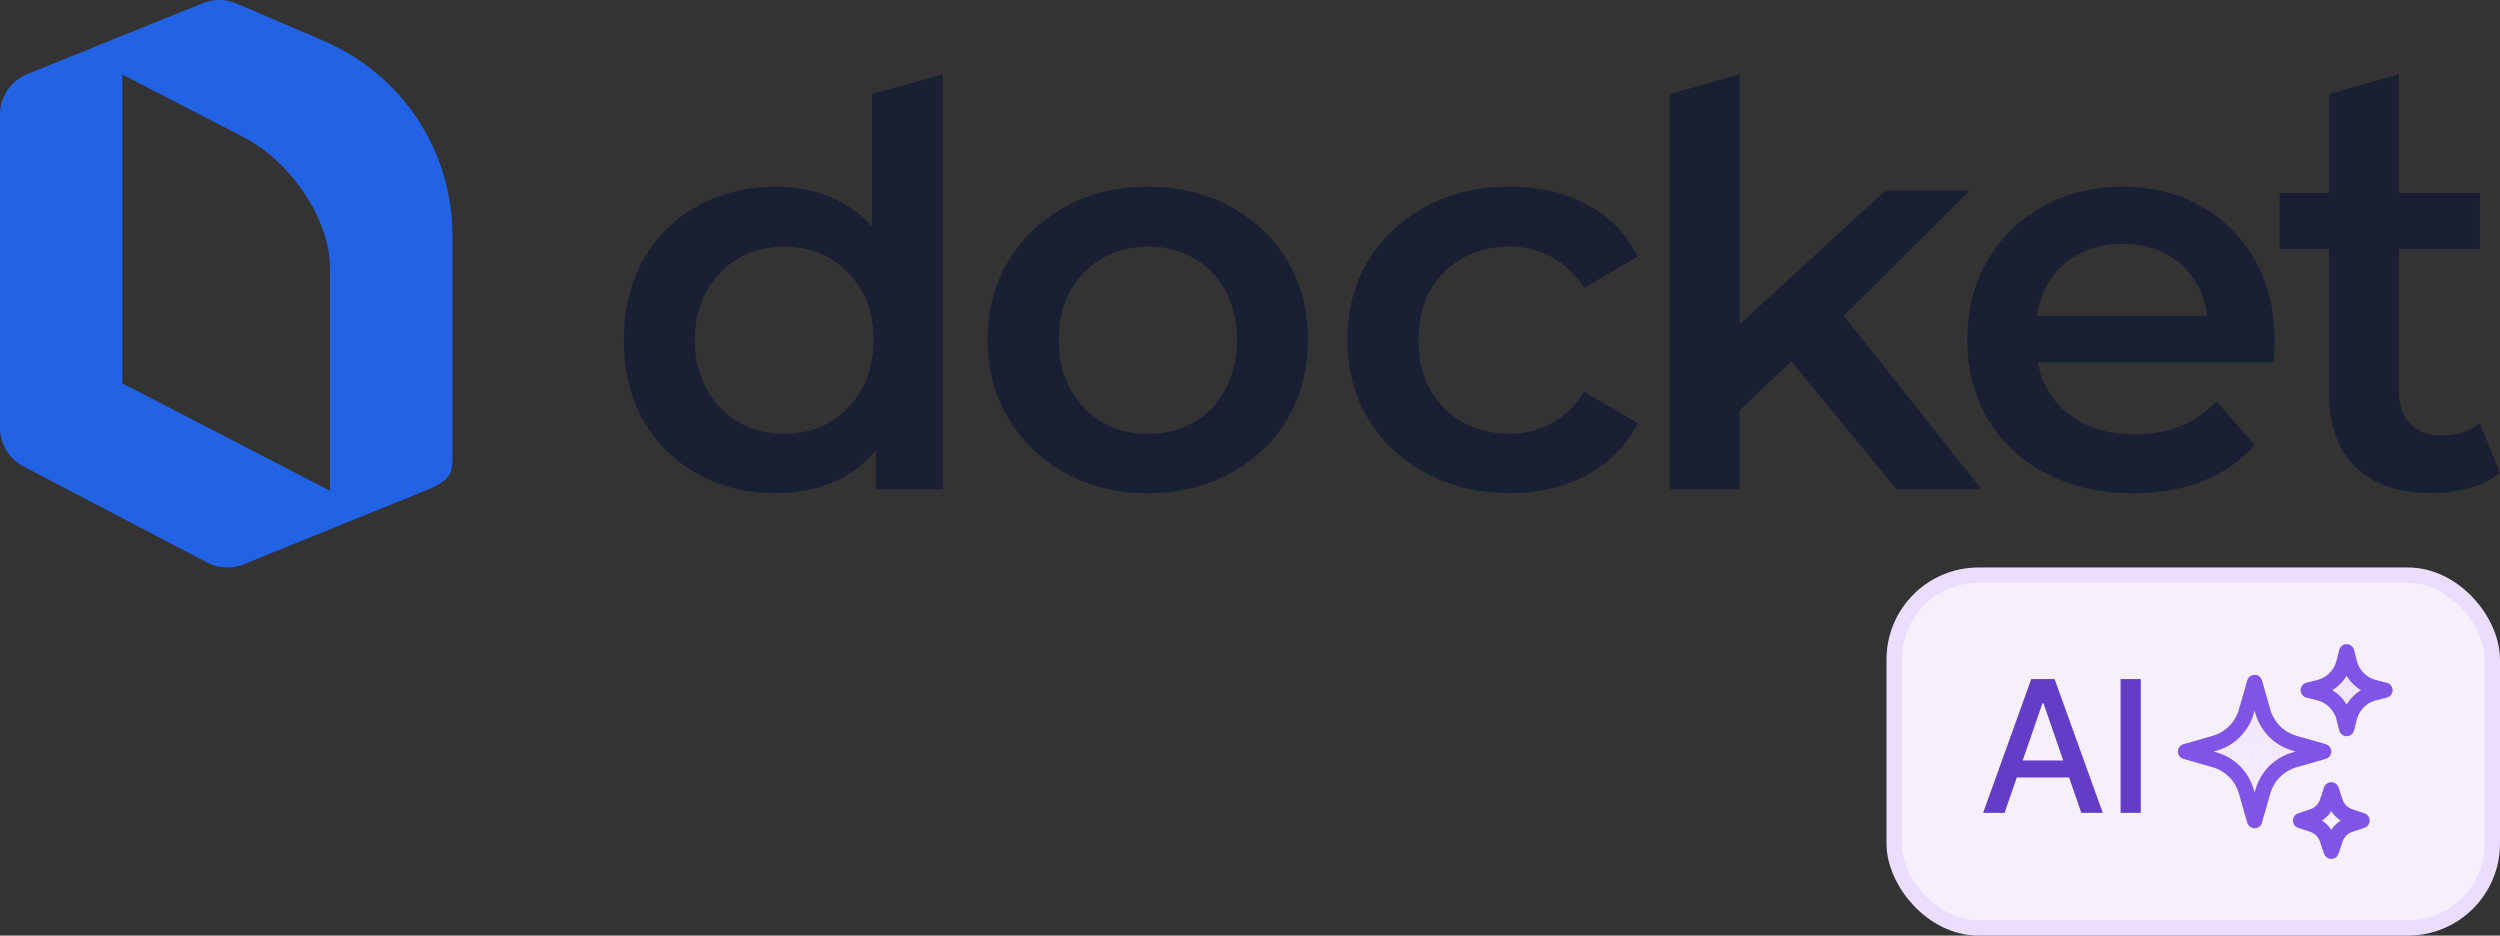 <svg width="163" height="61" viewBox="0 0 163 61" fill="none" xmlns="http://www.w3.org/2000/svg">
<rect x="0" y="0" width="163" height="61" fill="#333333" stroke="none"/>
<path d="M56.851 14.757C56.306 14.149 55.681 13.643 54.983 13.254C53.684 12.536 52.22 12.176 50.579 12.176C48.699 12.176 47.002 12.59 45.501 13.418C43.995 14.246 42.819 15.409 41.961 16.918C41.104 18.428 40.675 20.175 40.675 22.165C40.675 24.155 41.104 25.939 41.961 27.43C42.819 28.928 43.995 30.084 45.501 30.912C47.008 31.74 48.699 32.154 50.579 32.154C52.288 32.154 53.788 31.795 55.074 31.076C55.858 30.638 56.532 30.06 57.108 29.342V31.898H61.475V4.848L56.851 6.132V14.757ZM56.171 25.391C55.644 26.329 54.946 27.047 54.082 27.54C53.212 28.039 52.233 28.289 51.13 28.289C50.028 28.289 49.048 28.039 48.178 27.54C47.308 27.041 46.61 26.323 46.089 25.391C45.563 24.454 45.299 23.383 45.299 22.165C45.299 20.948 45.563 19.852 46.089 18.939C46.616 18.026 47.314 17.326 48.178 16.827C49.048 16.328 50.028 16.078 51.13 16.078C52.233 16.078 53.212 16.328 54.082 16.827C54.952 17.326 55.644 18.032 56.171 18.939C56.697 19.852 56.961 20.923 56.961 22.165C56.961 23.407 56.697 24.454 56.171 25.391Z" fill="#1A1F33"/>
<path d="M80.229 13.473C78.649 12.608 76.848 12.176 74.821 12.176C72.793 12.176 71.03 12.608 69.468 13.473C67.9 14.337 66.669 15.506 65.762 16.991C64.856 18.476 64.403 20.199 64.403 22.165C64.403 24.131 64.856 25.799 65.762 27.302C66.669 28.812 67.906 29.993 69.486 30.857C71.066 31.722 72.843 32.154 74.821 32.154C76.799 32.154 78.624 31.722 80.211 30.857C81.803 29.993 83.04 28.818 83.935 27.321C84.829 25.823 85.276 24.107 85.276 22.165C85.276 20.223 84.829 18.47 83.935 16.991C83.04 15.506 81.809 14.337 80.229 13.473ZM79.898 25.391C79.396 26.329 78.704 27.047 77.828 27.54C76.946 28.039 75.948 28.289 74.821 28.289C73.694 28.289 72.769 28.039 71.887 27.54C71.005 27.041 70.307 26.323 69.799 25.391C69.284 24.454 69.027 23.383 69.027 22.165C69.027 20.948 69.284 19.852 69.799 18.939C70.313 18.026 71.011 17.326 71.887 16.827C72.769 16.328 73.755 16.078 74.858 16.078C75.96 16.078 76.946 16.328 77.828 16.827C78.71 17.326 79.396 18.032 79.898 18.939C80.401 19.852 80.652 20.923 80.652 22.165C80.652 23.407 80.401 24.454 79.898 25.391Z" fill="#1A1F33"/>
<path d="M95.376 16.821C96.282 16.322 97.293 16.072 98.42 16.072C99.4 16.072 100.306 16.297 101.152 16.748C101.997 17.198 102.713 17.874 103.295 18.769L106.78 16.73C106.045 15.25 104.949 14.118 103.479 13.339C102.009 12.56 100.337 12.17 98.457 12.17C96.405 12.17 94.573 12.602 92.975 13.467C91.37 14.331 90.121 15.5 89.214 16.985C88.308 18.47 87.855 20.193 87.855 22.159C87.855 24.125 88.308 25.823 89.214 27.315C90.121 28.812 91.37 29.987 92.975 30.851C94.573 31.716 96.405 32.148 98.457 32.148C100.337 32.148 102.015 31.752 103.479 30.961C104.949 30.169 106.045 29.049 106.78 27.589L103.295 25.549C102.707 26.475 101.991 27.163 101.152 27.607C100.306 28.057 99.394 28.282 98.42 28.282C97.293 28.282 96.282 28.033 95.376 27.534C94.469 27.035 93.765 26.323 93.251 25.403C92.736 24.478 92.479 23.401 92.479 22.159C92.479 20.917 92.736 19.846 93.251 18.933C93.765 18.02 94.475 17.32 95.376 16.821Z" fill="#1A1F33"/>
<path d="M128.419 12.432H122.919L113.413 21.161V4.848L108.869 6.132V31.898H113.413V26.761L116.794 23.559L123.648 31.898H129.191L120.212 20.589L128.419 12.432Z" fill="#1A1F33"/>
<path d="M143.492 13.436C141.998 12.596 140.301 12.176 138.39 12.176C136.48 12.176 134.691 12.608 133.166 13.473C131.635 14.337 130.44 15.512 129.571 17.009C128.701 18.507 128.266 20.223 128.266 22.165C128.266 24.107 128.713 25.829 129.607 27.321C130.502 28.818 131.757 29.993 133.386 30.857C135.01 31.722 136.914 32.154 139.089 32.154C140.798 32.154 142.323 31.886 143.658 31.35C144.993 30.815 146.108 30.035 147.014 29.019L144.521 26.176C143.835 26.883 143.051 27.418 142.176 27.777C141.294 28.142 140.308 28.325 139.205 28.325C137.907 28.325 136.774 28.076 135.794 27.576C134.814 27.077 134.066 26.377 133.54 25.482C133.209 24.916 132.982 24.296 132.86 23.626H148.233C148.258 23.431 148.276 23.206 148.288 22.95C148.3 22.695 148.307 22.482 148.307 22.311C148.307 20.248 147.878 18.458 147.02 16.955C146.163 15.445 144.993 14.276 143.499 13.436H143.492ZM133.442 18.628C133.907 17.752 134.575 17.076 135.438 16.608C136.308 16.133 137.288 15.896 138.39 15.896C139.493 15.896 140.491 16.133 141.324 16.608C142.157 17.082 142.813 17.752 143.284 18.61C143.621 19.213 143.823 19.876 143.909 20.595H132.817C132.921 19.876 133.117 19.219 133.435 18.628H133.442Z" fill="#1A1F33"/>
<path d="M161.689 27.595C161.028 28.13 160.195 28.398 159.196 28.398C158.314 28.398 157.629 28.142 157.145 27.631C156.655 27.12 156.41 26.402 156.41 25.483V16.224H161.689V12.578H156.41V4.848L151.859 6.132V12.578H148.631V16.224H151.859V25.629C151.859 27.765 152.447 29.39 153.617 30.492C154.793 31.6 156.453 32.154 158.602 32.154C159.411 32.154 160.201 32.044 160.985 31.825C161.769 31.606 162.443 31.277 163 30.839L161.677 27.595H161.689Z" fill="#1A1F33"/>
<path d="M21.118 2.669L15.435 0.234C14.73 -0.071 13.928 -0.077 13.217 0.209L1.795 4.823C0.71 5.262 0 6.309 0 7.471V27.887C0 28.976 0.619 29.969 1.605 30.45L13.566 36.707C14.387 37.109 15.355 37.096 16.169 36.676L28.162 31.813C29.111 31.32 29.497 31.064 29.497 30.005V15.323C29.497 9.821 26.202 4.848 21.118 2.675V2.669ZM21.51 31.995L7.981 24.995V4.86L15.906 8.956C18.999 10.557 21.51 14.349 21.51 17.423V31.995Z" fill="#2263E5"/>
<rect x="123.5" y="37.5" width="39" height="23" rx="5.5" fill="#F6F0FD"/>
<rect x="123.5" y="37.5" width="39" height="23" rx="5.5" stroke="#EBDDFD"/>
<path d="M130.696 53H129.298L132.439 44.273H133.96L137.101 53H135.703L133.236 45.858H133.168L130.696 53ZM130.93 49.582H135.464V50.69H130.93V49.582ZM139.578 44.273V53H138.261V44.273H139.578Z" fill="#633DC7"/>
<path d="M147.542 51.603L147 53.5L146.458 51.603C146.318 51.113 146.055 50.666 145.695 50.306C145.334 49.945 144.888 49.683 144.398 49.543L142.5 49L144.397 48.458C144.887 48.318 145.334 48.055 145.694 47.695C146.055 47.334 146.317 46.888 146.457 46.398L147 44.5L147.542 46.397C147.682 46.887 147.945 47.334 148.305 47.694C148.666 48.055 149.112 48.317 149.602 48.457L151.5 49L149.603 49.542C149.113 49.682 148.666 49.945 148.306 50.305C147.945 50.666 147.683 51.112 147.543 51.602L147.542 51.603ZM153.173 46.81L153 47.5L152.827 46.81C152.728 46.414 152.524 46.053 152.236 45.765C151.947 45.476 151.586 45.272 151.191 45.173L150.5 45L151.191 44.827C151.586 44.728 151.947 44.524 152.236 44.235C152.524 43.947 152.728 43.586 152.827 43.19L153 42.5L153.173 43.19C153.272 43.586 153.476 43.947 153.765 44.236C154.053 44.524 154.414 44.728 154.81 44.827L155.5 45L154.81 45.173C154.414 45.272 154.053 45.476 153.765 45.764C153.476 46.053 153.272 46.414 153.173 46.81ZM152.263 54.711L152 55.5L151.737 54.711C151.664 54.49 151.54 54.29 151.375 54.125C151.21 53.96 151.01 53.836 150.789 53.763L150 53.5L150.789 53.237C151.01 53.164 151.21 53.04 151.375 52.875C151.54 52.71 151.664 52.51 151.737 52.289L152 51.5L152.263 52.289C152.336 52.51 152.46 52.71 152.625 52.875C152.79 53.04 152.99 53.164 153.211 53.237L154 53.5L153.211 53.763C152.99 53.836 152.79 53.96 152.625 54.125C152.46 54.29 152.336 54.49 152.263 54.711Z" fill="url(#paint0_linear_3366_2435)" stroke="#8154E8" stroke-linecap="round" stroke-linejoin="round"/>
<defs>
<linearGradient id="paint0_linear_3366_2435" x1="149" y1="42.5" x2="149" y2="55.5" gradientUnits="userSpaceOnUse">
<stop stop-color="#F0E2FF"/>
<stop offset="1" stop-color="#F1E4FF" stop-opacity="0"/>
</linearGradient>
</defs>
</svg>
